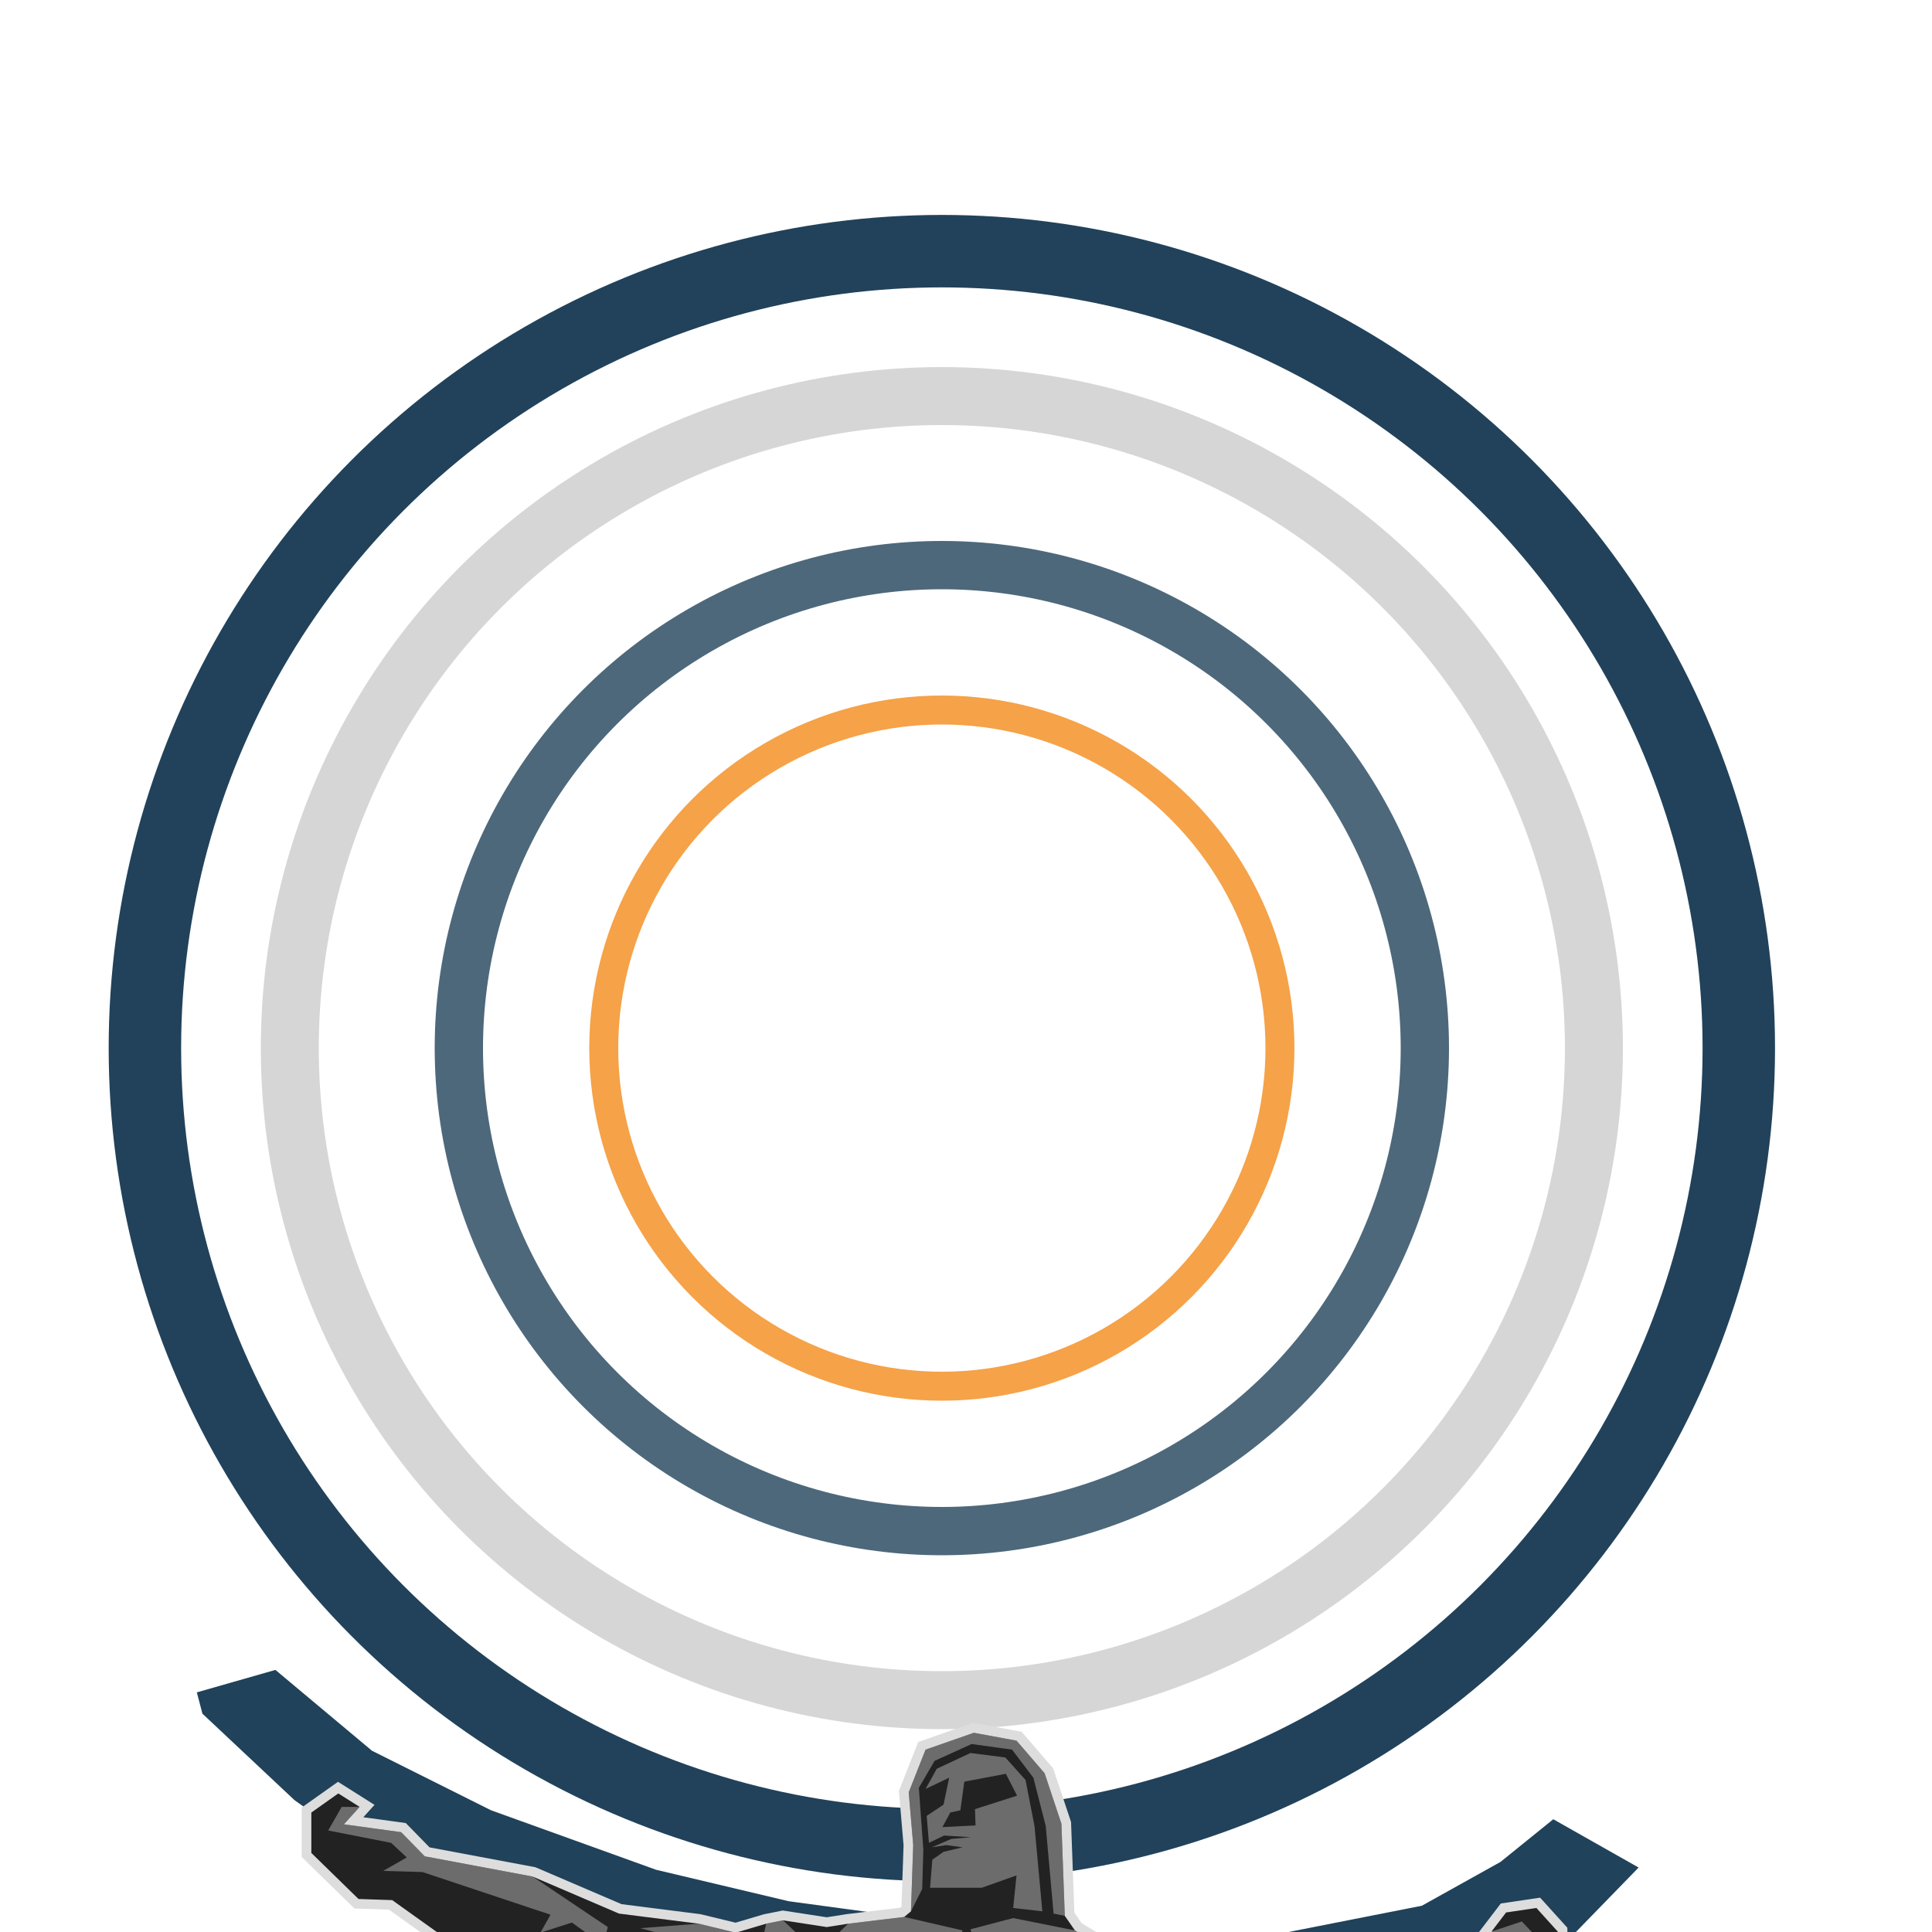 <?xml version="1.0" encoding="utf-8"?>
<!DOCTYPE svg PUBLIC "-//W3C//DTD SVG 1.1//EN" "http://www.w3.org/Graphics/SVG/1.1/DTD/svg11.dtd">
<svg version="1.1" xmlns="http://www.w3.org/2000/svg" xmlns:xlink="http://www.w3.org/1999/xlink" viewBox="10 -200 400 400" width="400" height="400" xml:space="preserve">
	<g id="rings">
		<circle cx="205" cy="17" r="165" stroke="#21425a" fill="none" stroke-width="15px"></circle>

		<ellipse cx="205" cy="17" rx="70" ry="70" stroke="#f28b1b" fill="none" stroke-width="6px" stroke-opacity="0.8">
			<animate attributeName="rx" begin="0s" dur="4s" values="70;1;70" calcMode="linear" repeatCount="indefinite"/>
			<animate attributeName="rx" begin="0s" dur="4s" values="70;1;70" calcMode="linear" repeatCount="indefinite"/>
			<animateTransform attributeName="transform" type="rotate" from="0 205 17" to="180 205 17" dur="2s" repeatCount="indefinite"/>
		</ellipse>

		<ellipse cx="205" cy="17" rx="100" ry="100" stroke="#21425a" fill="none" stroke-width="10px" stroke-opacity="0.8">
			<animate attributeName="rx" begin="0s" dur="6s" values="100;1;100" calcMode="linear" repeatCount="indefinite"/>
			<animate attributeName="rx" begin="0s" dur="6s" values="100;1;100" calcMode="linear" repeatCount="indefinite"/>
			<animateTransform attributeName="transform" type="rotate" from="0 205 17" to="180 205 17" dur="3s" repeatCount="indefinite"/>
		</ellipse>

		<ellipse cx="205" cy="17" rx="135" ry="135" stroke="#ccc" fill="none" stroke-width="12px" stroke-opacity="0.8">
			<animate attributeName="rx" begin="0s" dur="4s" values="130;1;130" calcMode="linear" repeatCount="indefinite"/>
			<animate attributeName="rx" begin="0s" dur="4s" values="130;1;130" calcMode="linear" repeatCount="indefinite"/>
			<animateTransform attributeName="transform" type="rotate" from="0 205 17" to="180 205 17" dur="8s" repeatCount="indefinite"/>
		</ellipse>
	</g>
	<g id="atlas">
		<g>
			<path
				fill="#20425A"
				d="M349.258,186.654l-16.739,17.205l-25.804,10.693l-101.598,8.369l-104.383-29.061l-29.758-21.155
			l-19.063-17.902l-1.163-4.417l16.273-4.649l19.994,16.738l24.643,12.322l34.175,12.319l27.433,6.509l42.778,5.813l28.131,2.093
			l27.198-0.463l33.013-6.51l16.275-9.069l10.926-8.833L349.258,186.654z"/>
			<g>
				<g>
					<polygon
						fill="#DDDDDD"
						points="175.953,252.815 168.594,238.511 166.927,231.85 136.688,220.063 129.35,220.539
					114.551,212.532 90.531,195.376 83.385,195.137 72.463,184.474 72.463,174.229 79.979,168.904 87.537,173.677 85.225,176.238
					94.013,177.444 98.934,182.479 120.846,186.589 138.693,194.238 155.03,196.31 162.29,198.069 168.135,196.337 172.06,195.55
					181.168,196.953 185.278,196.305 196.388,194.969 196.64,194.758 197.071,182.056 196.111,170.781 200.105,160.657
					211.471,156.694 221.517,158.544 228.048,166.12 231.75,177.229 232.436,195.993 233.949,198.18 238.814,201.099
					240.297,200.935 250.104,200.443 254.467,202.24 260.612,204.435 269.231,204.887 285.229,206.943 298.272,203.967
					315.284,202.626 316.214,201.579 315.119,201.434 320.729,194.094 328.868,192.889 334.499,199.115 334.786,210.546
					324.421,214.692 307.118,227.085 291.724,231.237 282.224,229.849 258.373,237.096 249.991,234.7 245.071,252.811
					206.938,259.282 				"/>
					<path
						fill="#222222"
						d="M332.752,209.206l-9.299,3.72l-17.205,12.322l-14.646,3.95l-9.532-1.394l-23.715,7.206l-9.763-2.79
					l-5.116,18.832l-36.5,6.194l-29.682-6.194l-6.817-13.252l-1.861-7.439l-31.616-12.322l-7.206,0.467l-14.183-7.674
					l-24.411-17.435l-6.975-0.233l-9.764-9.532v-8.369l5.58-3.953l4.418,2.79l-3.255,3.605l11.856,1.627l4.883,4.996l22.316,4.187
					l17.902,7.672l16.505,2.093l7.674,1.859l6.275-1.859l3.489-0.7l9.066,1.396l4.418-0.696l11.624-1.396l1.395-1.163l0.465-13.716
					l-0.93-10.926l3.485-8.835l10-3.487l8.833,1.627l5.813,6.743l3.486,10.462l0.696,19.062l2.093,3.023l5.813,3.487l2.094-0.23
					l9.299-0.467l3.949,1.627l6.51,2.326l8.836,0.464l16.275,2.093l13.249-3.023l17.669-1.393l1.859-2.094l7.672-1.626l-6.973-0.93
					l3.021-3.953l6.278-0.93l4.416,4.883L332.752,209.206z"/>
				</g>
				<path
					opacity="0.4"
					fill="#DDDDDD"
					d="M319.5,204.557l2.557,4.183l-6.043-2.09l-9.533,1.394l-15.574,8.836l-10.23,0.463
				l3.721-5.113l14.179-6.279l17.669-1.393l1.859-2.094l7.672-1.626l-6.973-0.93l6.276-2.093l3.953,4.187L319.5,204.557z
				 M154.668,198.28l-12.088,0.927l21.622,5.813l-1.86-4.88L154.668,198.28z M172.106,197.581l-3.489,0.7l-1.625,7.669l4.65,0.931
				l4.184-5.81L172.106,197.581z M260.215,206.416l-3.253,6.742l20.925-3.022l-8.836-3.256L260.215,206.416z M249.756,202.463
				l-4.186,3.257l8.602,5.81l-0.467-7.439L249.756,202.463z M97.944,184.328l-4.883-4.996l-11.856-1.627l3.255-3.605h-3.72
				l-2.79,4.882l13.019,2.557l3.255,3.023l-4.884,2.79l8.139,0.233l26.502,8.835l-2.093,3.719l6.511-2.093l6.508,4.65l0.931-3.721
				l-15.578-10.462L97.944,184.328z M216.976,207.81l-7.906,0.7l-8.369-1.86l-8.136,2.323l-6.975,12.322l2.79,15.575l12.554,3.953
				l5.58-4.187v-5.346l-4.65-2.324l4.42-3.022l-1.63-9.532l-6.975-5.58l10.23,3.257l8.37-3.257l-5.116,3.486l-1.627,11.626
				l4.184,3.254l-3.95,2.093l0.463,6.276l3.953,2.789l10.229-3.253l3.954-12.322l-2.79-11.855L216.976,207.81z M219.766,195.024
				l0.696-6.743l-7.206,2.557h-10.695l0.466-5.81l2.324-1.629l3.952-0.93l-3.369-0.463l-3.023,0.463l4.066-1.743l4.07-0.347
				l-5.58-0.35l-3.14,1.51l-0.464-5.58l3.487-2.323l1.163-5.58l-4.885,2.323l2.328-4.183l6.973-3.256l7.209,0.93l4.184,4.649
				l1.859,9.533l1.627,17.668L219.766,195.024z M220.579,171.776l-2.326-4.533l-8.601,1.627l-0.815,5.929l-2.091,0.464l-1.629,3.022
				l6.858-0.35l-0.113-3.37L220.579,171.776z M198.609,195.721l2.325-4.649l0.233-8.136l-0.93-12.786l3.253-5.58l7.673-3.49
				l8.369,1.164l4.417,5.813l2.559,9.996l1.627,18.135l2.323,0.463l-0.696-19.062l-3.486-10.462l-5.813-6.743l-8.833-1.627
				l-10,3.487l-3.485,8.835l0.93,10.926L198.609,195.721z M232.551,199.673l-12.785-2.557l-8.836,2.324l1.629,5.579l17.669,3.72
				l13.249,6.51l-5.113-12.089L232.551,199.673z M207.21,204.557l2.093-4.883l-12.089-2.79l-11.624,1.396l-7.672,7.439l-2.092,9.529
				l16.739-9.065L207.21,204.557z"/>
			</g>
		</g>
	</g>
</svg>
